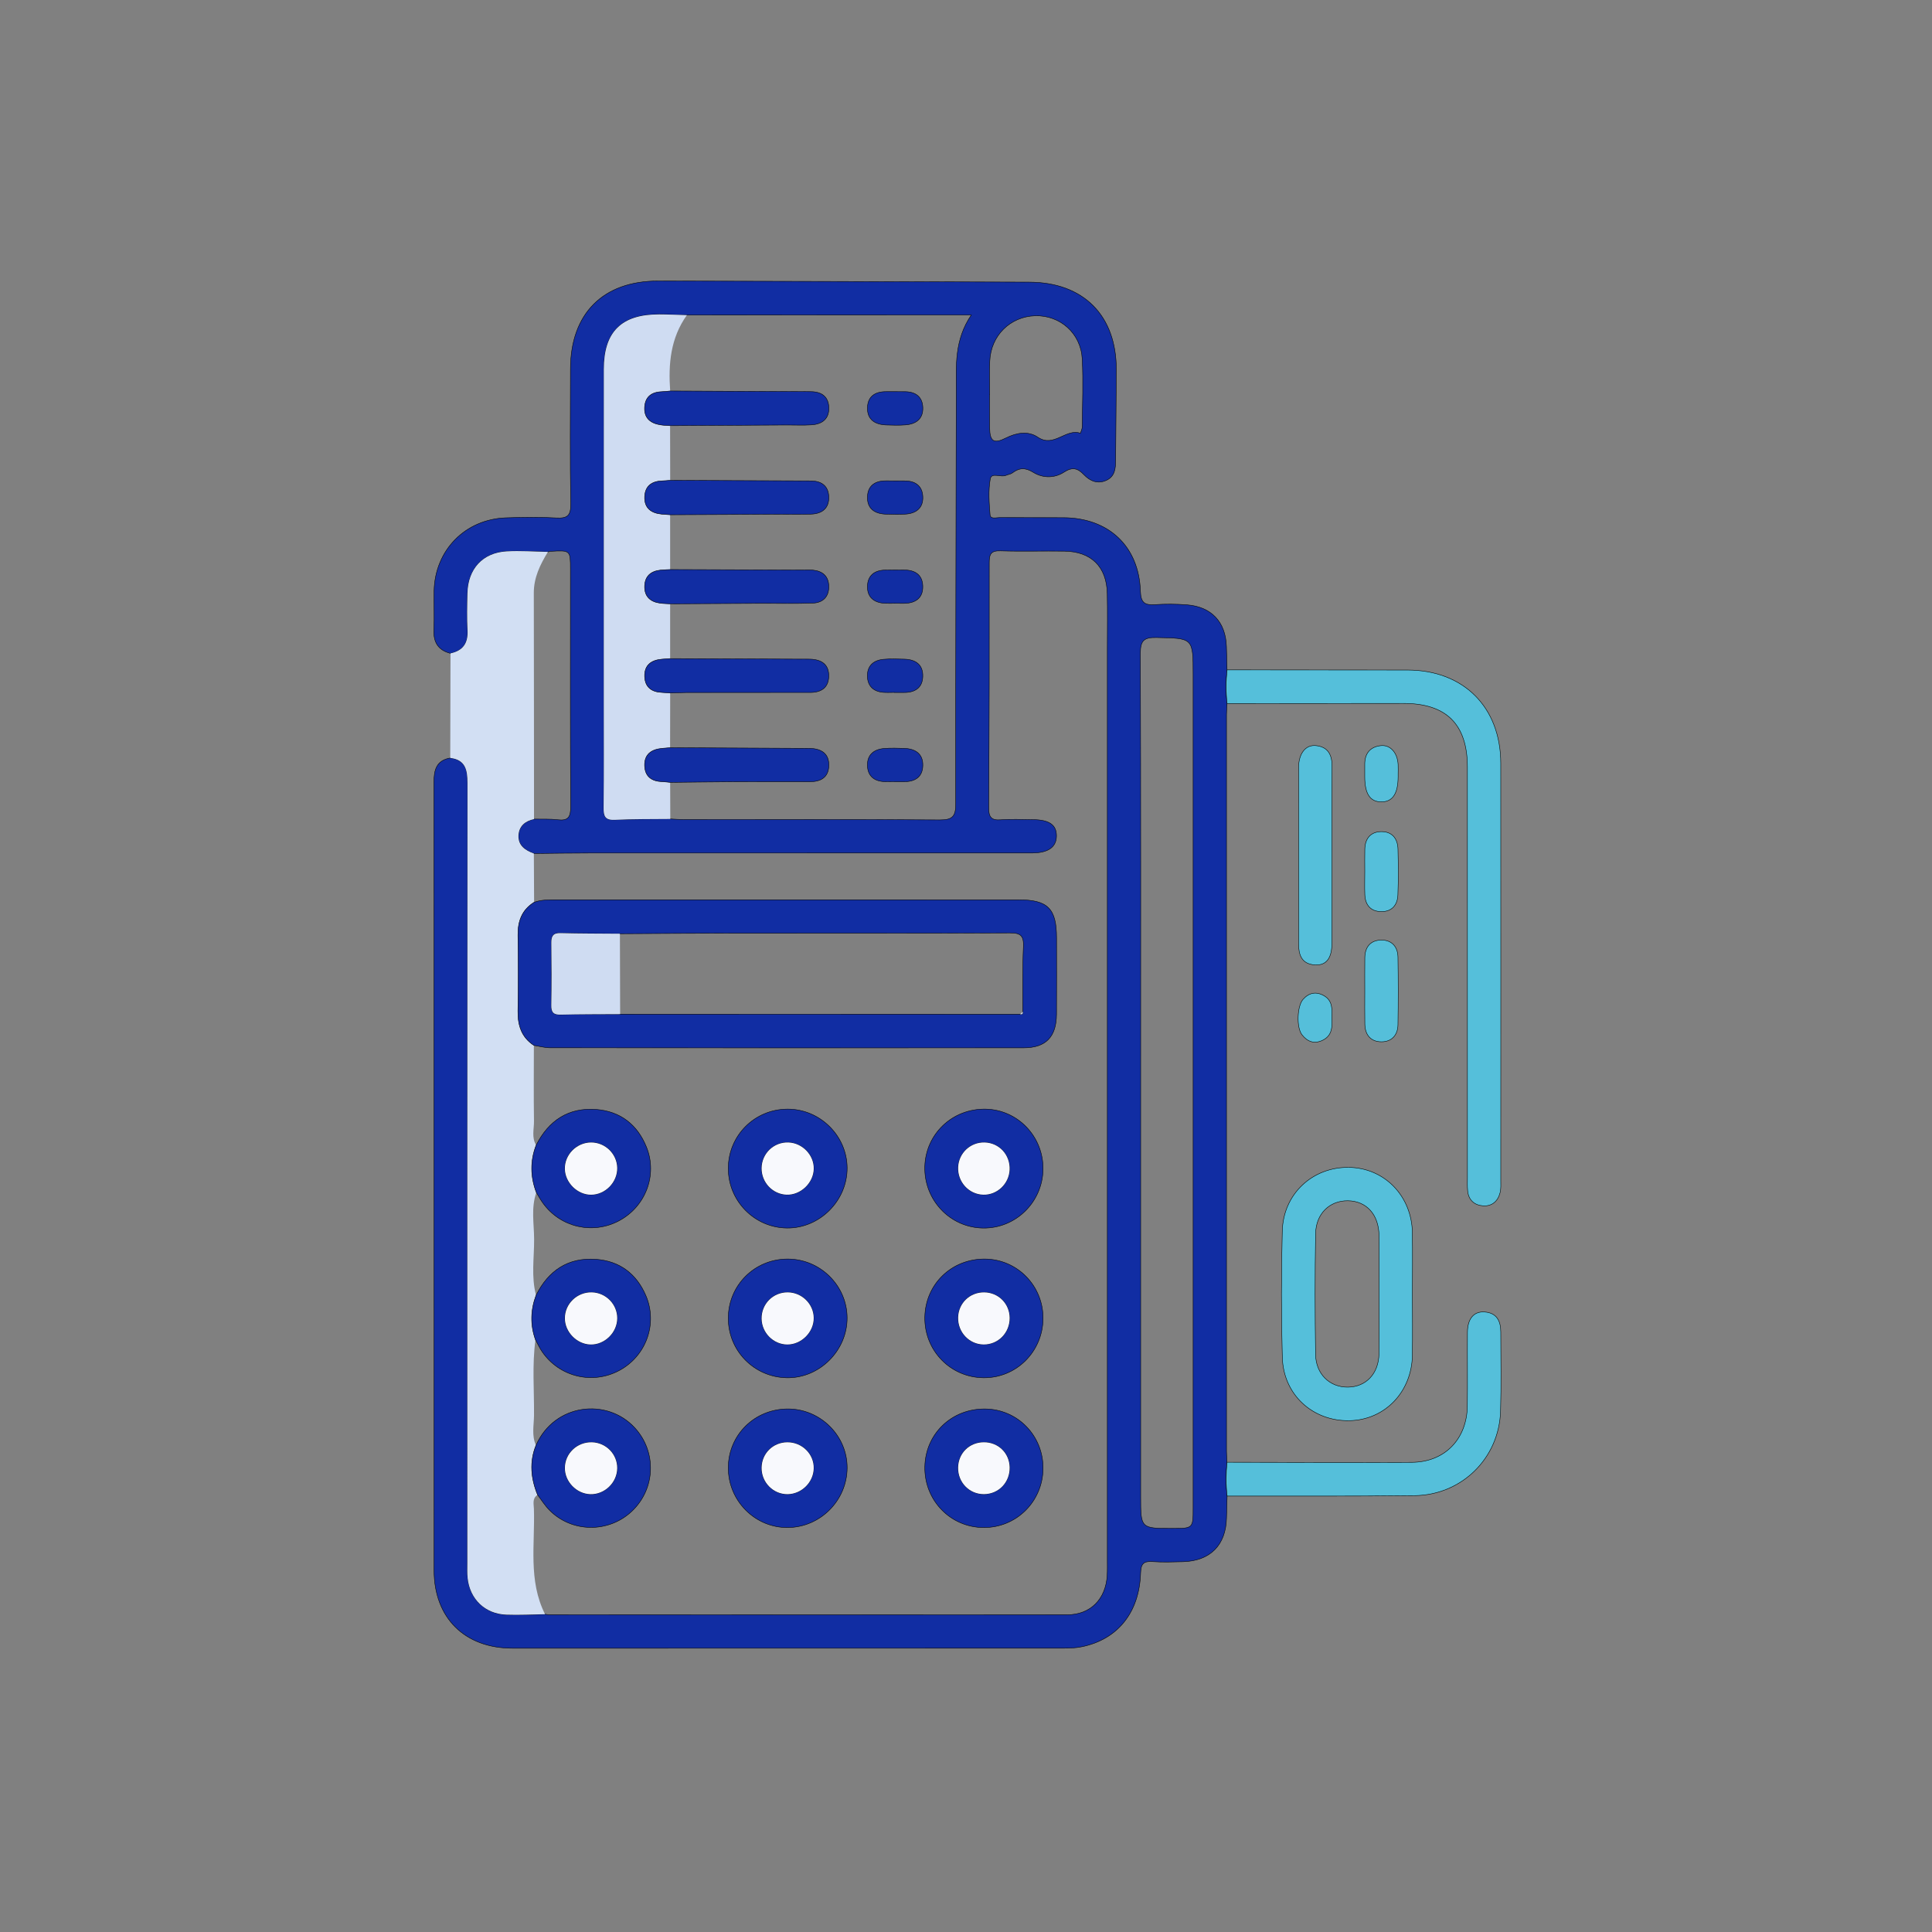 <svg xmlns="http://www.w3.org/2000/svg" xmlns:xlink="http://www.w3.org/1999/xlink" id="katman_1" x="0px" y="0px" viewBox="0 0 1080 1080" style="enable-background:new 0 0 1080 1080;" xml:space="preserve"><rect x="0" y="0" width="1080" height="1080" fill="#808080" stroke="none"/><style type="text/css">	.st0{fill:#112DA3;stroke:#000000;stroke-width:0.25;stroke-miterlimit:10;}	.st1{fill:#D2DFF3;}	.st2{fill:#55BFDA;stroke:#000000;stroke-width:0.25;stroke-miterlimit:10;}	.st3{fill:#CFDCF2;}	.st4{fill:#F8F9FD;}</style><g>	<path class="st0" d="M685.97,836.31c-0.12,4.13-0.25,8.27-0.35,12.4c-0.37,15.05-9.19,23.91-24.33,24.3  c-5.69,0.15-11.41,0.34-17.08-0.06c-5.02-0.35-6.44,1.27-6.6,6.41c-0.72,22.07-12.81,37.03-32.81,41.18  c-3.51,0.73-7.19,0.81-10.79,0.82c-102.52,0.04-205.03,0.05-307.55,0.02c-26.69-0.01-43.81-16.99-43.82-43.56  c-0.04-146.78,0-293.57-0.08-440.35c0-6.91,1.25-12.41,9.17-13.76c8.53,1,9.63,6.75,9.63,13.98  c-0.1,145.34-0.07,290.69-0.07,436.03c0,2.84-0.13,5.71,0.17,8.53c1.27,11.74,9.8,19.94,21.58,20.37  c7.22,0.26,14.46-0.14,21.69-0.24c0.77,0.09,1.54,0.25,2.31,0.26c96.53,0.04,193.07,0.12,289.6,0.02  c13.02-0.01,21.54-8.85,22.27-21.98c0.16-2.84,0.09-5.69,0.09-8.54c0-170.04,0-340.07,0-510.11c0-10.09,0.16-20.19-0.05-30.28  c-0.32-14.93-8.88-23.41-23.89-23.65c-11.9-0.19-23.82,0.23-35.71-0.17c-5.31-0.18-6.37,1.69-6.36,6.61  c0.07,45.55-0.02,91.1-0.3,136.65c-0.03,5.19,1.04,7.55,6.75,7.08c5.91-0.49,11.9-0.13,17.85-0.1c9.22,0.04,13.36,2.91,13.28,9.19  c-0.08,6.18-4.57,9.36-13.4,9.47c-1.55,0.02-3.11,0-4.66,0c-81.01,0-162.01-0.01-243.02,0.01c-10.35,0-20.69,0.18-31.04,0.27  c-4.83-1.72-8.88-4.44-8.59-10.13c0.26-5.16,3.7-8.05,8.68-9.1c4.39,0.09,8.83-0.17,13.16,0.36c5.88,0.71,7.33-1.44,7.3-7.25  c-0.25-44.23-0.13-88.46-0.13-132.69c0-10.73,0-10.73-11.04-10.11c-0.51,0.03-1.01,0.21-1.52,0.32  c-7.73-0.13-15.48-0.74-23.17-0.28c-13.32,0.8-21.51,9.81-21.82,23.38c-0.16,6.97-0.31,13.95,0.04,20.9  c0.36,7.13-2.62,11.28-9.52,12.73c-6.84-1.73-9.61-6.13-9.3-13.13c0.33-7.23-0.04-14.49,0.1-21.74  c0.47-22.84,17.44-40.17,40.26-40.92c9.31-0.31,18.66-0.47,27.94,0.07c6.31,0.37,8.32-1.22,8.2-7.91  c-0.43-25.1-0.2-50.21-0.16-75.32c0.05-31.02,18.22-49.29,49.14-49.22c69.11,0.16,138.21,0.37,207.32,0.63  c30.37,0.12,48.79,18.71,48.68,49.02c-0.06,16.82-0.3,33.65-0.38,50.47c-0.02,4.58-0.35,9.06-5.09,11.27  c-4.87,2.27-9.16,0.53-12.63-3.11c-3.47-3.63-6.44-4.5-11.21-1.39c-5.19,3.39-11.73,3.4-17.04,0.11c-4.44-2.75-7.84-2.7-11.75,0.28  c-0.98,0.75-2.42,0.85-3.6,1.38c-2.9,1.29-8.09-1.89-8.77,2.01c-1.14,6.53-0.65,13.43-0.1,20.11c0.21,2.52,3.48,1.45,5.37,1.47  c11.91,0.09,23.81-0.01,35.72,0.06c25.21,0.14,42.16,16.03,42.96,41.13c0.21,6.48,2.4,7.85,8.13,7.47  c5.92-0.39,11.92-0.35,17.84,0.11c13.71,1.07,21.63,9.56,22.1,23.2c0.15,4.39,0.24,8.78,0.35,13.17c-0.69,6.27-0.7,12.54,0,18.81  c-0.11,2.06-0.31,4.12-0.31,6.18c-0.01,137.26-0.01,274.51,0,411.77c0,2.06,0.19,4.12,0.28,6.18  C685.27,823.7,685.23,830.01,685.97,836.31z M374.69,457.8c2.58,0.12,5.16,0.33,7.74,0.33c47.63,0.02,95.27-0.15,142.9,0.2  c7.26,0.05,8.94-2.06,8.93-9.02c-0.09-76.88,0.17-153.77,0.28-230.65c0.02-14.17-1.15-28.49,8.43-42.58c-12.96,0-24.25,0-35.54,0  c-41.15,0.02-82.3,0.04-123.45,0.06c-5.16-0.14-10.32-0.4-15.48-0.41c-21.12-0.03-30.95,9.71-30.96,30.69  c-0.02,61.79-0.02,123.58-0.02,185.36c0,19.91,0.12,39.81-0.1,59.72c-0.05,4.77,0.83,7.05,6.29,6.78  C354.02,457.78,364.36,457.93,374.69,457.8z M637.65,605.26c0,77.15,0,154.29,0,231.44c0,17.7,0,17.7,17.68,17.69  c11.63-0.01,11.63-0.01,11.63-11.4c0-155.33,0-310.66,0-465.99c0-20.49-0.01-20.19-20.42-20.61c-6.99-0.15-9.09,1.6-9.07,8.89  C637.75,445.27,637.65,525.27,637.65,605.26z M553.26,220.48c-0.02,0-0.04,0-0.06,0c0,6.21-0.06,12.43,0.02,18.64  c0.1,7.74,2.33,9.14,9.11,5.72c5.91-2.98,12.41-4.09,17.82-0.43c8.99,6.07,15.62-5.07,23.82-2.24c0.35-1.18,0.99-2.36,0.99-3.54  c0.11-12.68,0.67-25.39,0-38.03c-0.77-14.37-12.41-24.47-26.33-24.07c-13.94,0.41-24.78,11.13-25.34,25.33  C553.06,208.05,553.26,214.27,553.26,220.48z"></path>	<path class="st1" d="M251.83,365.23c6.9-1.46,9.88-5.61,9.52-12.73c-0.36-6.95-0.21-13.94-0.04-20.9  c0.32-13.56,8.5-22.58,21.82-23.38c7.69-0.46,15.45,0.15,23.17,0.28c-4.34,7.07-7.92,14.35-7.9,22.98  c0.09,42.13,0.09,84.27,0.12,126.4c-4.98,1.04-8.43,3.94-8.68,9.1c-0.28,5.69,3.76,8.41,8.59,10.13c0.05,9.08,0.1,18.17,0.14,27.25  c-6.81,4.25-9.16,10.56-9.05,18.35c0.19,14.14,0.23,28.29-0.01,42.43c-0.14,8.02,1.99,14.67,8.93,19.25  c-0.01,14.09-0.15,28.18,0.06,42.26c0.07,4.49-1.43,9.2,1.19,13.48c-3.41,8.85-3.23,17.69,0.12,26.51  c-3,8.51-1.29,17.31-1.23,25.93c0.07,10.47-1.72,21.06,1.07,31.44c-3.09,8.28-3.34,16.6-0.32,24.96  c-1.93,14.06-0.67,28.19-0.81,42.29c-0.06,5.52-1.4,11.24,1.08,16.64c-3.78,9.38-2.83,18.61,0.88,27.75  c-3.03,1.95-2.11,5.07-2.02,7.73c0.67,19.8-3.3,40.11,6.23,58.98c-7.23,0.1-14.47,0.51-21.69,0.24  c-11.78-0.43-20.31-8.63-21.58-20.37c-0.3-2.82-0.17-5.68-0.17-8.53c-0.01-145.34-0.03-290.69,0.07-436.03  c0-7.22-1.1-12.97-9.63-13.98C251.76,404.22,251.8,384.72,251.83,365.23z"></path>	<path class="st2" d="M685.94,393.28c-0.7-6.27-0.69-12.54,0-18.81c33.65,0.03,67.3,0.02,100.96,0.09  c31.25,0.06,52.01,20.81,52.03,52.13c0.05,77.66,0.02,155.32,0.01,232.97c0,2.32,0.18,4.73-0.36,6.95  c-1.18,4.82-4.48,7.79-9.49,7.46c-4.86-0.32-8.16-3.19-8.66-8.34c-0.25-2.57-0.13-5.17-0.13-7.76c0-76.36,0-152.73-0.01-229.09  c0-23.98-11.72-35.67-35.72-35.67C751.69,393.22,718.81,393.25,685.94,393.28z"></path>	<path class="st2" d="M789.56,723.33c0,11.38,0.13,22.76-0.03,34.14c-0.29,20.67-15.44,36.35-35.24,36.69  c-20.51,0.35-36.88-14.5-37.46-35.4c-0.66-23.52-0.63-47.08-0.02-70.6c0.54-20.83,16.99-35.92,37.34-35.58  c19.83,0.33,35.08,16.01,35.38,36.61C789.69,700.57,789.56,711.95,789.56,723.33z M770.9,723.31c0-10.87,0.09-21.74-0.02-32.6  c-0.12-11.79-7.01-19.38-17.46-19.48c-10.09-0.09-17.79,7.16-17.98,18.37c-0.39,22.51-0.35,45.03-0.02,67.53  c0.16,11.03,7.95,18.4,18.05,18.29c10.18-0.11,17.24-7.56,17.4-18.73C771.02,745.56,770.9,734.43,770.9,723.31z"></path>	<path class="st2" d="M685.97,836.31c-0.74-6.3-0.7-12.61-0.05-18.91c34.42,0.04,68.83,0.21,103.25,0.05  c18.39-0.09,30.87-12.93,31.08-31.55c0.16-13.71-0.03-27.43,0.06-41.14c0.05-7.58,3.54-11.77,9.55-11.36  c6.86,0.47,9.08,5.06,9.08,11.21c0.01,14.75,0.33,29.51-0.12,44.25c-0.8,26.24-21.65,46.89-48.06,47.2  C755.84,836.47,720.9,836.26,685.97,836.31z"></path>	<path class="st2" d="M744.57,478.51c0,16.28,0.04,32.55-0.02,48.83c-0.03,8.4-3.18,12.44-9.51,12.05  c-7.44-0.46-9.13-5.62-9.13-11.91c-0.01-32.81-0.04-65.62,0.02-98.43c0.01-7.84,3.93-12.86,9.73-12.24  c7.06,0.76,9.06,5.52,8.98,12.1C744.44,445.44,744.57,461.97,744.57,478.51z"></path>	<path class="st2" d="M762.92,553.89c0-6.18-0.06-12.37,0.02-18.55c0.08-6.18,3.41-9.89,9.47-9.84c5.72,0.05,8.97,3.84,9.06,9.52  c0.19,12.62,0.2,25.24,0,37.86c-0.09,5.69-3.42,9.45-9.11,9.49c-6.08,0.04-9.31-3.82-9.41-9.94  C762.84,566.26,762.92,560.07,762.92,553.89z"></path>	<path class="st2" d="M762.92,487.02c0-4.14-0.09-8.28,0.02-12.42c0.16-5.76,3.17-9.54,8.92-9.71c6.2-0.18,9.48,3.74,9.62,9.8  c0.2,8.53,0.28,17.08-0.05,25.61c-0.21,5.62-3.38,9.36-9.3,9.3c-5.84-0.07-8.93-3.62-9.18-9.39  C762.77,495.82,762.92,491.42,762.92,487.02z"></path>	<path class="st2" d="M781.56,432.7c0,0.51,0,1.03,0,1.54c-0.03,9.42-3.08,14-9.33,14.02c-6.3,0.02-9.31-4.47-9.33-13.95  c-0.01-2.31,0.02-4.62,0-6.93c-0.06-6.07,2.88-9.84,8.89-10.55c5.38-0.63,9.39,3.92,9.76,10.48  C781.65,429.1,781.56,430.91,781.56,432.7z"></path>	<path class="st2" d="M744.53,569.06c0.21,4.85,0.29,9.8-5.17,12.45c-4.71,2.28-8.57,0.77-11.54-3.06  c-3.19-4.11-2.73-16.05,0.58-19.79c3.34-3.77,7.36-4.56,11.76-2.03C745.02,559.44,744.67,564.26,744.53,569.06z"></path>	<path class="st3" d="M374.63,437.35c0.02,6.82,0.05,13.64,0.07,20.46c-10.33,0.12-20.67-0.03-30.99,0.49  c-5.46,0.27-6.35-2.01-6.29-6.78c0.22-19.9,0.1-39.81,0.1-59.72c0.01-61.79,0-123.58,0.02-185.36  c0.01-20.98,9.84-30.72,30.96-30.69c5.16,0.01,10.32,0.27,15.48,0.41c-9.17,12.8-10.43,27.35-9.35,42.41  c-1.54,0.13-3.07,0.34-4.61,0.39c-5.76,0.17-9.39,2.86-9.68,8.8c-0.3,6.01,3.35,8.86,8.87,9.75c1.77,0.28,3.59,0.31,5.38,0.45  c0.02,10.18,0.03,20.36,0.05,30.55c-1.54,0.11-3.08,0.27-4.62,0.32c-5.75,0.2-9.41,2.93-9.64,8.84c-0.25,6.39,3.68,9.2,9.61,9.76  c1.54,0.14,3.08,0.23,4.62,0.34c0,10.2,0.01,20.41,0.01,30.61c-1.8,0.1-3.6,0.13-5.39,0.32c-5.32,0.56-8.67,3.35-8.86,8.86  c-0.21,5.93,3.23,8.93,8.86,9.66c1.78,0.23,3.59,0.23,5.39,0.34c0,10.2-0.01,20.41-0.01,30.61c-1.54,0.11-3.08,0.2-4.62,0.33  c-5.97,0.52-9.86,3.37-9.61,9.75c0.22,5.91,3.91,8.63,9.64,8.85c1.54,0.06,3.08,0.22,4.62,0.33c-0.02,10.18-0.03,20.37-0.05,30.55  c-1.54,0.12-3.08,0.22-4.61,0.38c-5.92,0.6-9.87,3.38-9.63,9.79c0.23,5.94,3.93,8.62,9.67,8.82  C371.55,437,373.09,437.21,374.63,437.35z"></path>	<path class="st0" d="M298.59,504.36c3.98-1.41,8.13-1.39,12.27-1.39c86.17,0,172.33-0.01,258.5,0.01  c16.36,0,21.25,4.92,21.26,21.25c0.01,14.23,0.06,28.46-0.02,42.7c-0.06,12.67-5.94,18.81-18.35,18.82  c-88.24,0.06-176.48,0.04-264.71-0.03c-3.03,0-6.06-0.87-9.08-1.33c-6.95-4.58-9.07-11.23-8.93-19.25  c0.25-14.14,0.21-28.29,0.01-42.43C289.43,514.92,291.78,508.61,298.59,504.36z M570.26,566.95c1.09,0.22,1.65-0.15,1.47-1.33  c0.07-12.15-0.18-24.31,0.36-36.44c0.27-6.08-1.5-7.7-7.62-7.67c-51.71,0.25-103.42,0.12-155.14,0.16  c-20.94,0.02-41.87,0.19-62.81,0.29c-11.06-0.1-22.12-0.06-33.18-0.35c-4.22-0.11-5.22,1.74-5.16,5.54  c0.16,11.58,0.19,23.17-0.02,34.75c-0.07,4.01,1.23,5.41,5.29,5.3c11.06-0.29,22.12-0.22,33.19-0.29  C421.19,566.92,495.73,566.93,570.26,566.95z"></path>	<path class="st0" d="M299.67,724.02c6.93-13.78,17.9-21.22,33.52-20.07c13.21,0.97,22.61,8.09,27.84,20.26  c6.72,15.65,0.24,33.71-14.73,41.83c-14.97,8.12-33.47,3.74-43.18-10.33c-1.46-2.11-2.53-4.48-3.78-6.73  C296.34,740.62,296.59,732.31,299.67,724.02z M330.06,751.58c7.94,0.2,14.94-6.68,14.95-14.69c0.01-7.8-6.35-14.26-14.22-14.45  c-8.18-0.19-15.03,6.42-15.02,14.5C315.79,744.57,322.44,751.39,330.06,751.58z"></path>	<path class="st0" d="M299.63,807.91c10.29-23.26,39.58-26.76,55.21-9.76c12.33,13.4,11.67,34.06-1.64,46.65  c-12.98,12.27-33.55,12.06-46.08-0.64c-2.5-2.54-4.42-5.65-6.61-8.5C296.8,826.51,295.85,817.28,299.63,807.91z M345.01,820.73  c0.07-7.82-6.22-14.28-14.11-14.48c-8.27-0.21-15.06,6.22-15.12,14.33c-0.05,7.65,6.49,14.42,14.18,14.67  C337.97,835.51,344.93,828.79,345.01,820.73z"></path>	<path class="st0" d="M299.71,640.14c7-13.73,18.05-21.17,33.61-19.96c13.5,1.05,23.03,8.52,28.08,21.09  c6.23,15.48-0.44,33.08-15.2,41.06c-14.74,7.97-32.87,3.84-42.7-9.79c-1.35-1.87-2.46-3.92-3.68-5.89  C296.48,657.83,296.3,648.99,299.71,640.14z M345.01,652.83c-0.17-7.82-6.67-14.16-14.53-14.18c-8.11-0.02-14.93,6.88-14.7,14.88  c0.21,7.62,7.06,14.34,14.61,14.33C338.37,667.85,345.18,660.85,345.01,652.83z"></path>	<path class="st0" d="M407.11,653.08c0.05-18.33,14.69-32.98,33.04-33.09c18.14-0.1,33.31,14.83,33.41,32.88  c0.1,18.34-15.38,33.81-33.62,33.62C421.75,686.29,407.06,671.35,407.11,653.08z M454.89,653.32c0.12-7.67-6.34-14.37-14.13-14.66  c-8.18-0.31-14.93,6.16-15.01,14.37c-0.08,7.9,6.13,14.5,13.91,14.81C447.53,668.14,454.76,661.25,454.89,653.32z"></path>	<path class="st0" d="M407.11,736.8c0.06-18.33,14.68-32.93,33.07-33.01c18.21-0.08,33.29,14.77,33.37,32.86  c0.09,18.34-15.45,33.84-33.65,33.54C421.59,769.9,407.05,755.09,407.11,736.8z M454.87,736.68c-0.1-7.76-6.61-14.16-14.48-14.24  c-8.22-0.08-14.75,6.48-14.63,14.72c0.11,7.85,6.55,14.35,14.3,14.42C447.98,751.65,454.97,744.62,454.87,736.68z"></path>	<path class="st0" d="M583.07,821.05c-0.24,18.39-14.99,32.98-33.25,32.87c-18.56-0.11-33.21-15.3-32.83-34.03  c0.37-18.41,14.98-32.44,33.62-32.29C568.87,787.74,583.31,802.62,583.07,821.05z M549.94,806.24c-8.04,0.03-14.19,6.09-14.34,14.1  c-0.15,8.32,6.28,14.94,14.47,14.88c8.22-0.06,14.52-6.66,14.32-15.02C564.2,812.21,558,806.21,549.94,806.24z"></path>	<path class="st0" d="M440.43,787.59c18.21-0.01,33.26,15,33.13,33.05c-0.13,18.15-15,33.1-33.12,33.28  c-18.38,0.19-33.47-15.04-33.33-33.64C407.25,802.01,421.92,787.61,440.43,787.59z M440.1,806.25  c-7.97,0.05-14.22,6.21-14.35,14.16c-0.13,8.21,6.51,14.97,14.59,14.84c7.75-0.12,14.33-6.61,14.53-14.34  C455.08,812.86,448.37,806.2,440.1,806.25z"></path>	<path class="st0" d="M583.07,737.18c-0.2,18.41-14.95,33.11-33.12,33.01c-18.6-0.11-33.31-15.24-32.97-33.93  c0.33-18.39,14.95-32.56,33.51-32.47C568.69,703.89,583.27,718.83,583.07,737.18z M549.86,751.57c8.14,0.07,14.63-6.57,14.53-14.89  c-0.09-7.95-6.31-14.17-14.24-14.23c-7.98-0.07-14.31,6-14.54,13.95C535.37,744.67,541.78,751.5,549.86,751.57z"></path>	<path class="st0" d="M583.06,653.79c-0.34,18.31-15.32,32.95-33.48,32.72c-18.44-0.24-33.09-15.67-32.61-34.35  c0.48-18.28,15.39-32.44,33.87-32.17C568.95,620.27,583.41,635.44,583.06,653.79z M549.64,667.84c7.73,0.22,14.38-6.06,14.73-13.9  c0.38-8.33-5.81-15.08-13.99-15.28c-7.88-0.19-14.4,5.9-14.76,13.78C535.25,660.67,541.56,667.61,549.64,667.84z"></path>	<path class="st0" d="M374.58,237.95c-1.8-0.14-3.61-0.17-5.38-0.45c-5.52-0.88-9.17-3.74-8.87-9.75c0.29-5.94,3.92-8.63,9.68-8.8  c1.54-0.05,3.08-0.25,4.61-0.39c24.03,0.12,48.06,0.24,72.09,0.35c2.33,0.01,4.65-0.03,6.98,0.03c5.76,0.16,9.43,2.92,9.64,8.84  c0.23,6.41-3.77,9.34-9.69,9.72c-4.63,0.3-9.3,0.06-13.95,0.08C417.99,237.71,396.29,237.83,374.58,237.95z"></path>	<path class="st0" d="M374.63,437.35c-1.54-0.14-3.07-0.34-4.61-0.4c-5.74-0.21-9.44-2.88-9.67-8.82c-0.25-6.41,3.71-9.2,9.63-9.79  c1.54-0.15,3.08-0.25,4.61-0.38c24.03,0.12,48.06,0.23,72.09,0.35c2.07,0.01,4.14-0.06,6.2,0.02c6.27,0.25,10.65,2.91,10.44,9.75  c-0.2,6.39-4.39,8.89-10.4,8.89c-13.96,0-27.92-0.03-41.88,0.03C398.9,437.06,386.76,437.23,374.63,437.35z"></path>	<path class="st0" d="M374.61,337.54c-1.8-0.11-3.61-0.11-5.39-0.34c-5.64-0.72-9.07-3.72-8.86-9.66c0.19-5.52,3.54-8.3,8.86-8.86  c1.79-0.19,3.59-0.22,5.39-0.32c24.54,0.09,49.08,0.18,73.62,0.27c2.07,0.01,4.15-0.13,6.2,0.06c5.33,0.51,8.69,3.34,8.87,8.86  c0.19,5.91-3.17,9.37-8.87,9.59c-9.55,0.36-19.12,0.1-28.68,0.14C408.71,337.35,391.66,337.45,374.61,337.54z"></path>	<path class="st0" d="M374.6,287.76c-1.54-0.11-3.08-0.2-4.62-0.34c-5.94-0.56-9.86-3.37-9.61-9.76c0.23-5.91,3.9-8.63,9.64-8.84  c1.54-0.05,3.08-0.21,4.62-0.32c24.02,0.1,48.05,0.2,72.07,0.3c2.33,0.01,4.65-0.04,6.98,0.03c5.76,0.16,9.41,2.96,9.62,8.86  c0.23,6.38-3.69,9.44-9.66,9.7c-6.45,0.28-12.92,0.05-19.38,0.08C414.38,287.54,394.49,287.65,374.6,287.76z"></path>	<path class="st0" d="M374.63,387.41c-1.54-0.11-3.08-0.27-4.62-0.33c-5.73-0.23-9.42-2.94-9.64-8.85  c-0.24-6.38,3.64-9.23,9.61-9.75c1.54-0.13,3.08-0.22,4.62-0.33c24.02,0.1,48.05,0.2,72.07,0.3c2.07,0.01,4.14-0.04,6.2,0.02  c6.33,0.18,10.62,2.91,10.41,9.73c-0.2,6.37-4.35,8.9-10.37,8.9c-23,0-46-0.01-68.99,0.02  C380.82,387.13,377.73,387.31,374.63,387.41z"></path>	<path class="st0" d="M500,337.27c-1.81-0.01-3.62,0.08-5.43-0.02c-6.07-0.36-9.87-3.43-9.66-9.69c0.19-5.84,3.93-8.72,9.66-8.9  c3.61-0.12,7.23-0.03,10.85-0.03c6.04-0.01,10.22,2.66,10.42,8.93c0.22,6.71-4.02,9.62-10.42,9.73  C503.62,337.3,501.81,337.28,500,337.27z"></path>	<path class="st0" d="M499.95,387.06c-2.07,0-4.15,0.14-6.2-0.03c-5.41-0.44-8.69-3.43-8.87-8.86c-0.2-5.89,3.32-9.07,8.96-9.61  c3.84-0.37,7.75-0.18,11.62-0.09c6.35,0.15,10.63,3.06,10.38,9.78c-0.23,6.28-4.43,8.9-10.47,8.86c-1.81-0.01-3.62,0-5.43,0  C499.95,387.09,499.95,387.07,499.95,387.06z"></path>	<path class="st0" d="M500.78,218.93c1.81,0.01,3.62-0.02,5.42,0.02c5.78,0.13,9.45,3,9.67,8.83c0.24,6.33-3.78,9.29-9.69,9.74  c-3.59,0.27-7.23,0.18-10.84,0.04c-6.24-0.25-10.67-3.02-10.43-9.79c0.22-6.3,4.41-8.89,10.45-8.84  C497.17,218.93,498.97,218.92,500.78,218.93z"></path>	<path class="st0" d="M500.84,268.8c1.81,0.01,3.62-0.04,5.42,0.02c5.79,0.18,9.38,3.1,9.61,8.92c0.23,5.89-3.38,9.04-8.99,9.59  c-3.84,0.38-7.75,0.22-11.62,0.09c-6.31-0.2-10.63-3.08-10.35-9.83c0.26-6.28,4.45-8.89,10.5-8.81  C497.23,268.81,499.04,268.79,500.84,268.8z"></path>	<path class="st0" d="M499.98,436.95c-1.81,0-3.62,0.04-5.42-0.01c-5.77-0.16-9.45-3.03-9.66-8.86c-0.22-6.31,3.75-9.31,9.7-9.71  c3.6-0.24,7.23-0.15,10.84-0.03c6.29,0.21,10.65,3.05,10.42,9.78c-0.22,6.3-4.44,8.88-10.46,8.85c-1.81-0.01-3.62,0-5.42,0  C499.98,436.97,499.98,436.96,499.98,436.95z"></path>	<path class="st3" d="M346.54,521.96c0.04,14.98,0.08,29.97,0.12,44.95c-11.06,0.07-22.13,0.01-33.19,0.29  c-4.06,0.11-5.36-1.29-5.29-5.3c0.21-11.58,0.17-23.17,0.02-34.75c-0.05-3.8,0.94-5.65,5.16-5.54  C324.42,521.9,335.48,521.86,346.54,521.96z"></path>	<path class="st3" d="M570.26,566.95c0.49-0.44,0.98-0.88,1.47-1.33C571.91,566.8,571.35,567.17,570.26,566.95z"></path>	<path class="st4" d="M330.06,751.58c-7.62-0.2-14.27-7.01-14.28-14.64c-0.02-8.08,6.83-14.69,15.02-14.5  c7.87,0.18,14.23,6.64,14.22,14.45C345.01,744.91,338,751.79,330.06,751.58z"></path>	<path class="st4" d="M345.01,820.73c-0.07,8.06-7.04,14.78-15.05,14.52c-7.69-0.25-14.23-7.02-14.18-14.67  c0.06-8.11,6.85-14.54,15.12-14.33C338.79,806.46,345.08,812.91,345.01,820.73z"></path>	<path class="st4" d="M345.01,652.83c0.17,8.03-6.64,15.02-14.63,15.03c-7.55,0.01-14.4-6.71-14.61-14.33  c-0.22-8,6.59-14.89,14.7-14.88C338.34,638.67,344.84,645.01,345.01,652.83z"></path>	<path class="st4" d="M454.89,653.32c-0.12,7.93-7.36,14.82-15.23,14.51c-7.78-0.3-13.99-6.91-13.91-14.81  c0.08-8.21,6.83-14.68,15.01-14.37C448.55,638.95,455,645.66,454.89,653.32z"></path>	<path class="st4" d="M454.87,736.68c0.11,7.94-6.88,14.97-14.82,14.9c-7.75-0.07-14.19-6.57-14.3-14.42  c-0.11-8.24,6.41-14.8,14.63-14.72C448.26,722.52,454.76,728.92,454.87,736.68z"></path>	<path class="st4" d="M549.94,806.24c8.06-0.03,14.26,5.96,14.45,13.97c0.2,8.36-6.1,14.97-14.32,15.02  c-8.19,0.06-14.62-6.56-14.47-14.88C535.75,812.33,541.9,806.28,549.94,806.24z"></path>	<path class="st4" d="M440.1,806.25c8.27-0.05,14.98,6.61,14.77,14.66c-0.2,7.73-6.78,14.22-14.53,14.34  c-8.08,0.12-14.73-6.63-14.59-14.84C425.88,812.46,432.13,806.3,440.1,806.25z"></path>	<path class="st4" d="M549.86,751.57c-8.08-0.07-14.49-6.89-14.25-15.17c0.23-7.95,6.56-14.02,14.54-13.95  c7.94,0.07,14.16,6.28,14.24,14.23C564.49,744.99,558,751.64,549.86,751.57z"></path>	<path class="st4" d="M549.64,667.84c-8.07-0.23-14.39-7.17-14.02-15.41c0.36-7.89,6.88-13.98,14.76-13.78  c8.19,0.2,14.37,6.96,13.99,15.28C564.02,661.78,557.37,668.06,549.64,667.84z"></path></g></svg>